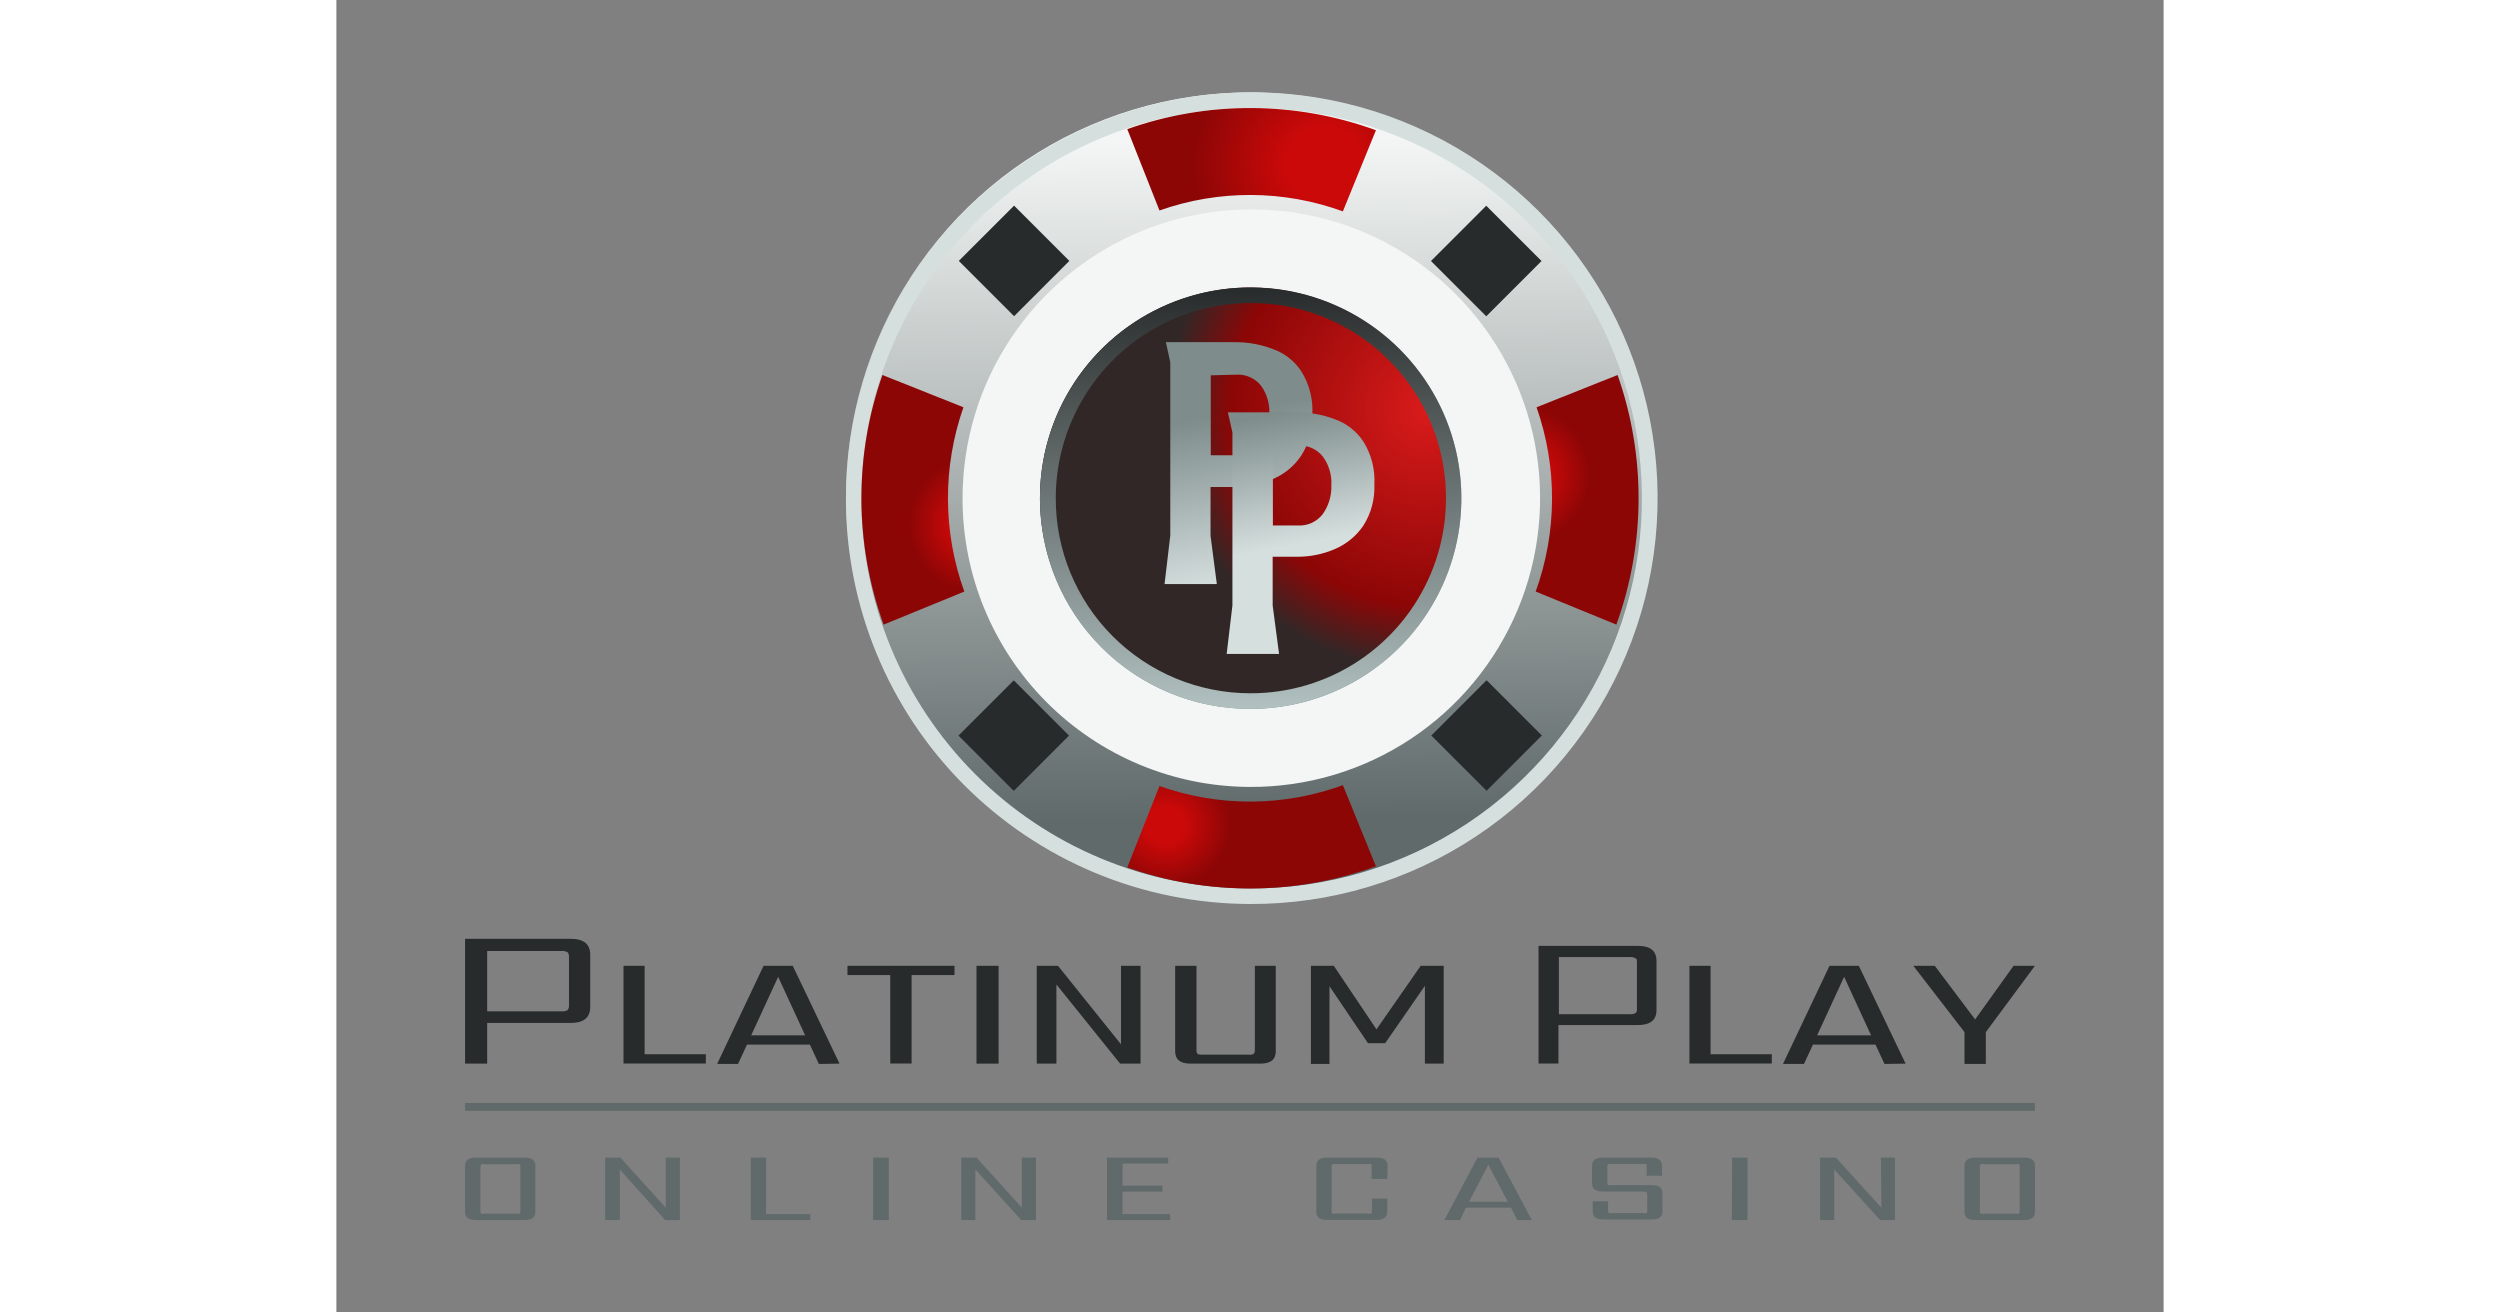 <?xml version="1.0"?>
<svg xmlns="http://www.w3.org/2000/svg" width="1200" height="630" viewBox="0 0 142 102" fill="none" style="background-color:#d0d4d4">
<rect x="0" y="0" width="142" height="102" fill="#808080" stroke="none"/>
<path d="M102.402 38.722C102.375 44.927 100.51 50.984 97.043 56.13C93.576 61.276 88.662 65.28 82.922 67.635C77.182 69.991 70.872 70.594 64.79 69.366C58.708 68.139 53.125 65.138 48.747 60.741C44.369 56.343 41.392 50.748 40.192 44.66C38.991 38.573 39.621 32.266 42.002 26.536C44.382 20.806 48.407 15.91 53.568 12.465C58.729 9.021 64.795 7.182 71 7.182C75.133 7.19 79.224 8.012 83.04 9.602C86.855 11.191 90.32 13.517 93.236 16.446C96.152 19.375 98.462 22.85 100.035 26.672C101.608 30.494 102.412 34.589 102.402 38.722Z" fill="url(#paint0_linear_17849_293)"/>
<path fill-rule="evenodd" clip-rule="evenodd" d="M71 69.042C77.004 69.067 82.881 67.31 87.885 63.993C92.89 60.675 96.797 55.947 99.112 50.407C101.427 44.867 102.046 38.765 100.889 32.873C99.733 26.981 96.854 21.565 92.617 17.311C88.38 13.057 82.975 10.156 77.088 8.977C71.201 7.797 65.096 8.391 59.547 10.684C53.998 12.977 49.254 16.866 45.917 21.857C42.58 26.848 40.799 32.718 40.801 38.722C40.793 42.696 41.568 46.632 43.081 50.306C44.594 53.981 46.817 57.321 49.621 60.136C52.425 62.952 55.757 65.187 59.425 66.715C63.093 68.243 67.026 69.034 71 69.042ZM71 70.253C77.244 70.28 83.356 68.454 88.561 65.004C93.766 61.555 97.829 56.638 100.238 50.877C102.646 45.116 103.289 38.769 102.087 32.642C100.885 26.515 97.891 20.882 93.485 16.458C89.079 12.033 83.459 9.016 77.336 7.789C71.214 6.562 64.865 7.18 59.094 9.564C53.323 11.949 48.39 15.992 44.919 21.183C41.448 26.374 39.596 32.478 39.598 38.722C39.589 42.855 40.394 46.948 41.967 50.769C43.541 54.591 45.851 58.064 48.767 60.992C51.684 63.92 55.148 66.245 58.963 67.834C62.777 69.423 66.868 70.245 71 70.253Z" fill="url(#paint1_linear_17849_293)"/>
<path d="M80.786 10.121C74.55 7.851 67.719 7.82 61.463 10.035L63.964 16.358C68.579 14.726 73.618 14.751 78.217 16.427L80.786 10.121Z" fill="url(#paint2_radial_17849_293)"/>
<path fill-rule="evenodd" clip-rule="evenodd" d="M71 55.089C74.243 55.099 77.416 54.146 80.117 52.351C82.818 50.555 84.925 47.998 86.171 45.004C87.416 42.01 87.745 38.713 87.115 35.532C86.484 32.35 84.924 29.428 82.631 27.134C80.337 24.841 77.415 23.28 74.234 22.65C71.052 22.02 67.755 22.349 64.761 23.594C61.767 24.84 59.21 26.947 57.414 29.648C55.619 32.349 54.666 35.522 54.676 38.765C54.676 43.094 56.396 47.246 59.457 50.308C62.519 53.369 66.671 55.089 71 55.089ZM71 61.155C75.443 61.175 79.792 59.876 83.496 57.422C87.201 54.968 90.093 51.47 91.807 47.371C93.521 43.272 93.98 38.756 93.125 34.396C92.27 30.036 90.14 26.027 87.005 22.879C83.87 19.731 79.87 17.584 75.514 16.71C71.157 15.837 66.64 16.277 62.533 17.973C58.427 19.67 54.916 22.548 52.447 26.241C49.978 29.935 48.66 34.279 48.662 38.722C48.651 44.659 50.997 50.357 55.186 54.563C59.375 58.77 65.063 61.141 71 61.155Z" fill="#F3F6F5"/>
<path d="M87.324 38.722C87.314 41.948 86.348 45.099 84.548 47.777C82.748 50.455 80.195 52.539 77.211 53.767C74.228 54.994 70.947 55.31 67.784 54.675C64.621 54.039 61.717 52.48 59.439 50.195C57.161 47.91 55.612 45.001 54.986 41.836C54.36 38.671 54.687 35.392 55.923 32.412C57.161 29.432 59.253 26.886 61.936 25.094C64.62 23.303 67.773 22.347 71 22.347C73.148 22.346 75.275 22.77 77.259 23.594C79.243 24.418 81.044 25.625 82.561 27.146C84.077 28.667 85.279 30.473 86.096 32.459C86.913 34.446 87.331 36.574 87.324 38.722Z" fill="url(#paint3_radial_17849_293)"/>
<path fill-rule="evenodd" clip-rule="evenodd" d="M71 53.877C74.002 53.891 76.941 53.013 79.444 51.355C81.947 49.697 83.901 47.332 85.06 44.562C86.218 41.792 86.527 38.741 85.949 35.794C85.371 32.848 83.931 30.14 81.813 28.012C79.694 25.885 76.991 24.435 74.047 23.845C71.103 23.255 68.05 23.553 65.276 24.7C62.501 25.847 60.129 27.791 58.461 30.288C56.793 32.784 55.903 35.72 55.905 38.722C55.9 40.709 56.287 42.676 57.043 44.513C57.8 46.35 58.91 48.02 60.312 49.427C61.714 50.835 63.38 51.952 65.213 52.716C67.047 53.479 69.014 53.874 71 53.877ZM71 55.089C74.243 55.099 77.416 54.146 80.117 52.351C82.818 50.555 84.925 47.998 86.171 45.004C87.416 42.01 87.745 38.713 87.115 35.531C86.485 32.35 84.924 29.427 82.631 27.134C80.338 24.841 77.415 23.28 74.234 22.65C71.052 22.02 67.755 22.349 64.761 23.594C61.767 24.84 59.21 26.947 57.414 29.648C55.619 32.349 54.666 35.522 54.676 38.765C54.676 43.094 56.396 47.246 59.457 50.308C62.519 53.369 66.671 55.089 71 55.089Z" fill="url(#paint4_linear_17849_293)"/>
<path d="M48.37 20.276L52.666 15.98L56.961 20.276L52.666 24.572L48.37 20.276Z" fill="#282B2B"/>
<path d="M85.09 57.16L89.386 52.864L93.682 57.16L89.386 61.455L85.09 57.16Z" fill="#282B2B"/>
<path d="M89.36 15.989L93.656 20.285L89.36 24.58L85.064 20.285L89.36 15.989Z" fill="#282B2B"/>
<path d="M52.64 52.872L56.935 57.168L52.64 61.464L48.344 57.168L52.64 52.872Z" fill="#282B2B"/>
<path d="M80.786 67.323C74.55 69.593 67.719 69.624 61.463 67.409L63.964 61.086C68.578 62.722 73.618 62.698 78.217 61.017L80.786 67.323Z" fill="url(#paint5_radial_17849_293)"/>
<path d="M42.528 48.542C40.259 42.28 40.226 35.426 42.433 29.142L48.731 31.651C47.103 36.291 47.127 41.35 48.799 45.973L42.528 48.542Z" fill="url(#paint6_radial_17849_293)"/>
<path d="M99.472 48.542C101.741 42.28 101.774 35.426 99.567 29.142L93.269 31.651C94.897 36.291 94.873 41.35 93.201 45.973L99.472 48.542Z" fill="url(#paint7_radial_17849_293)"/>
<path d="M64.462 26.591H69.754C70.793 26.576 71.825 26.76 72.796 27.132C73.692 27.453 74.46 28.056 74.986 28.85C75.61 29.849 75.91 31.017 75.846 32.192C75.898 33.324 75.598 34.444 74.986 35.397C74.435 36.231 73.645 36.878 72.718 37.253C71.796 37.65 70.801 37.852 69.797 37.846H67.933V41.626L68.422 45.389H64.359L64.805 41.617V28.154L64.462 26.591ZM67.95 29.168V35.38H69.874C70.243 35.402 70.612 35.336 70.95 35.187C71.288 35.037 71.585 34.809 71.816 34.521C72.287 33.864 72.525 33.069 72.495 32.261C72.561 31.448 72.335 30.638 71.859 29.976C71.629 29.686 71.332 29.457 70.994 29.307C70.656 29.157 70.286 29.092 69.917 29.117L67.95 29.168Z" fill="url(#paint8_linear_17849_293)"/>
<path d="M69.281 32.046H74.582C75.619 32.033 76.648 32.217 77.615 32.588C78.511 32.91 79.279 33.513 79.806 34.306C80.43 35.305 80.73 36.472 80.665 37.648C80.713 38.779 80.414 39.898 79.806 40.853C79.252 41.667 78.473 42.303 77.564 42.683C76.641 43.077 75.646 43.276 74.643 43.267H72.761V47.047L73.259 50.819H69.187L69.634 47.047V33.61L69.281 32.046ZM72.778 34.624V40.836H74.694C75.063 40.861 75.433 40.796 75.771 40.646C76.11 40.496 76.406 40.267 76.636 39.976C77.11 39.32 77.351 38.525 77.323 37.717C77.37 36.918 77.135 36.128 76.662 35.483C76.432 35.193 76.135 34.963 75.797 34.813C75.459 34.663 75.089 34.599 74.72 34.624H72.778Z" fill="url(#paint9_linear_17849_293)"/>
<path d="M18.076 78.114V74.386C18.076 74.179 18.033 74.05 17.956 73.999C17.808 73.921 17.641 73.888 17.475 73.904H11.718V78.595H17.475C17.64 78.614 17.807 78.584 17.956 78.51C18.002 78.456 18.037 78.392 18.057 78.325C18.078 78.256 18.084 78.185 18.076 78.114ZM10 72.959H18.205C19.219 72.959 19.726 73.372 19.726 74.188V78.26C19.726 79.085 19.219 79.498 18.205 79.498H11.718V82.659H10V72.959Z" fill="#282B2B"/>
<path d="M23.953 81.929H28.712V82.651H22.312V75.056H23.953V81.929Z" fill="#282B2B"/>
<path d="M32.235 80.46H36.428L34.331 75.915L32.235 80.46ZM37.493 82.685L36.797 81.181H31.909L31.213 82.685H29.589L33.197 75.056H35.465L39.1 82.659L37.493 82.685Z" fill="#282B2B"/>
<path d="M48.035 75.056V75.777H44.701V82.651H43.043V75.777H39.718V75.056H48.035Z" fill="#282B2B"/>
<path d="M49.745 75.056H51.463V82.659H49.745V75.056Z" fill="#282B2B"/>
<path d="M60.974 75.056H62.494V82.659H60.905L55.956 76.508V82.659H54.427V75.056H56.076L60.974 81.156V75.056Z" fill="#282B2B"/>
<path d="M66.842 75.056V81.585C66.827 81.697 66.855 81.81 66.919 81.903C67.041 81.956 67.174 81.977 67.306 81.963H70.906C71.035 81.976 71.165 81.956 71.284 81.903C71.32 81.86 71.348 81.809 71.364 81.754C71.38 81.699 71.385 81.642 71.378 81.585V75.056H73.002V81.697C73.002 82.341 72.607 82.659 71.808 82.659H66.369C65.579 82.659 65.184 82.341 65.184 81.697V75.056H66.842Z" fill="#282B2B"/>
<path d="M77.177 82.685H75.734V75.056H77.512L80.829 79.996L84.265 75.056H86.052V82.659H84.592V76.611L81.507 81.07H80.167L77.177 76.645V82.685Z" fill="#282B2B"/>
<path d="M101.071 78.364V74.832C101.071 74.643 101.071 74.514 100.959 74.472C100.821 74.393 100.661 74.36 100.504 74.377H95.005V78.819H100.495C100.652 78.837 100.811 78.808 100.95 78.733C101.071 78.673 101.071 78.552 101.071 78.364ZM93.424 73.509H101.156C102.11 73.509 102.591 73.896 102.591 74.678V78.492C102.591 79.266 102.11 79.661 101.156 79.661H94.971V82.651H93.424V73.509Z" fill="#282B2B"/>
<path d="M106.792 81.929H111.552V82.651H105.151V75.056H106.792V81.929Z" fill="#282B2B"/>
<path d="M115.075 80.46H119.267L117.171 75.915L115.075 80.46ZM120.307 82.685L119.611 81.181H114.748L114.052 82.685H112.42L116.037 75.056H118.314L121.948 82.659L120.307 82.685Z" fill="#282B2B"/>
<path d="M128.185 82.685H126.527V80.211L122.549 75.056H124.216L127.352 79.223L130.342 75.056H132L128.185 80.211V82.685Z" fill="#282B2B"/>
<path d="M15.464 90.581V94.198C15.464 94.61 15.178 94.816 14.605 94.816H10.859C10.284 94.816 10 94.61 10 94.198V90.581C10 90.168 10.284 89.962 10.859 89.962H14.614C15.181 89.962 15.464 90.168 15.464 90.581ZM14.296 94.112V90.675C14.296 90.572 14.296 90.503 14.227 90.477C14.139 90.456 14.048 90.456 13.961 90.477H11.529C11.436 90.456 11.339 90.456 11.246 90.477C11.246 90.477 11.194 90.572 11.194 90.675V94.112C11.186 94.184 11.204 94.258 11.246 94.318C11.339 94.338 11.436 94.338 11.529 94.318H13.952C14.04 94.338 14.131 94.338 14.219 94.318C14.246 94.291 14.267 94.259 14.28 94.223C14.294 94.188 14.299 94.15 14.296 94.112Z" fill="#606A6A"/>
<path d="M25.594 89.962H26.693V94.816H25.551L22.028 90.89V94.816H20.886V89.962H22.071L25.594 93.854V89.962Z" fill="#606A6A"/>
<path d="M33.395 94.352H36.831V94.816H32.209V89.962H33.395V94.352Z" fill="#606A6A"/>
<path d="M41.711 89.962H42.931V94.816H41.711V89.962Z" fill="#606A6A"/>
<path d="M53.267 89.962H54.367V94.816H53.224L49.659 90.89V94.816H48.559V89.962H49.745L53.267 93.854V89.962Z" fill="#606A6A"/>
<path d="M61.094 94.352H64.797V94.816H59.883V89.962H64.642V90.426H61.094V92.144H64.195V92.608H61.094V94.352Z" fill="#606A6A"/>
<path d="M81.671 91.62H80.451V90.666C80.451 90.563 80.451 90.495 80.382 90.469C80.292 90.446 80.197 90.446 80.107 90.469H77.676C77.585 90.448 77.491 90.448 77.401 90.469C77.401 90.469 77.341 90.563 77.341 90.666V94.103C77.335 94.14 77.338 94.177 77.348 94.213C77.359 94.248 77.376 94.281 77.401 94.309C77.491 94.329 77.585 94.329 77.676 94.309H80.133C80.223 94.331 80.317 94.331 80.408 94.309C80.434 94.282 80.453 94.249 80.465 94.214C80.477 94.178 80.481 94.14 80.477 94.103V93.149H81.671V94.189C81.671 94.601 81.379 94.808 80.812 94.808H77.014C76.441 94.808 76.155 94.601 76.155 94.189V90.581C76.155 90.168 76.441 89.962 77.014 89.962H80.837C81.404 89.962 81.697 90.168 81.697 90.581L81.671 91.62Z" fill="#606A6A"/>
<path d="M88.02 93.398H91.036L89.523 90.52L88.02 93.398ZM91.783 94.816L91.285 93.854H87.779L87.324 94.816H86.104L88.681 89.962H90.323L92.9 94.816H91.783Z" fill="#606A6A"/>
<path d="M101.869 94.112V92.84C101.869 92.746 101.869 92.677 101.809 92.651C101.725 92.608 101.629 92.59 101.534 92.6H98.441C97.869 92.6 97.582 92.393 97.582 91.981V90.581C97.582 90.168 97.869 89.962 98.441 89.962H102.162C102.737 89.962 103.021 90.168 103.021 90.581V91.379H101.826V90.658C101.826 90.555 101.826 90.486 101.766 90.46C101.676 90.44 101.582 90.44 101.491 90.46H99.12C99.027 90.439 98.93 90.439 98.837 90.46C98.814 90.487 98.796 90.519 98.786 90.553C98.776 90.587 98.772 90.623 98.776 90.658V91.895C98.772 91.932 98.775 91.969 98.786 92.004C98.796 92.04 98.813 92.073 98.837 92.101C98.93 92.123 99.027 92.123 99.12 92.101H102.196C102.772 92.101 103.055 92.299 103.055 92.711V94.155C103.055 94.567 102.772 94.773 102.196 94.773H98.493C97.917 94.773 97.634 94.567 97.634 94.155V93.356H98.828V94.069C98.82 94.141 98.838 94.215 98.88 94.275C98.973 94.295 99.07 94.295 99.163 94.275H101.56C101.651 94.294 101.744 94.294 101.835 94.275C101.864 94.226 101.876 94.168 101.869 94.112Z" fill="#606A6A"/>
<path d="M108.468 89.962H109.662V94.816H108.442L108.468 89.962Z" fill="#606A6A"/>
<path d="M120.032 89.962H121.123V94.816H119.972L116.406 90.89V94.816H115.307V89.962H116.535L120.066 93.854L120.032 89.962Z" fill="#606A6A"/>
<path d="M132 90.581V94.198C132 94.61 131.716 94.816 131.141 94.816H127.386C126.813 94.816 126.527 94.61 126.527 94.198V90.581C126.527 90.168 126.813 89.962 127.386 89.962H131.141C131.716 89.962 132 90.168 132 90.581ZM130.814 94.112V90.675C130.814 90.572 130.814 90.503 130.754 90.477C130.664 90.457 130.57 90.457 130.479 90.477H128.065C127.972 90.456 127.875 90.456 127.781 90.477C127.758 90.504 127.741 90.536 127.731 90.57C127.72 90.604 127.717 90.64 127.721 90.675V94.112C127.714 94.186 127.736 94.259 127.781 94.318C127.875 94.338 127.972 94.338 128.065 94.318H130.479C130.57 94.337 130.664 94.337 130.754 94.318C130.778 94.29 130.796 94.257 130.807 94.221C130.817 94.186 130.82 94.148 130.814 94.112Z" fill="#606A6A"/>
<path d="M132 85.718H10V86.328H132V85.718Z" fill="#606A6A"/>
<defs>
<linearGradient id="paint0_linear_17849_293" x1="70.716" y1="10.817" x2="71.326" y2="70.253" gradientUnits="userSpaceOnUse">
<stop stop-color="#F3F6F5"/>
<stop offset="0.89" stop-color="#606A6A"/>
</linearGradient>
<linearGradient id="paint1_linear_17849_293" x1="71" y1="7.183" x2="71" y2="70.253" gradientUnits="userSpaceOnUse">
<stop stop-color="#D5DFDE"/>
<stop offset="1" stop-color="#D5DFDE"/>
</linearGradient>
<radialGradient id="paint2_radial_17849_293" cx="0" cy="0" r="1" gradientUnits="userSpaceOnUse" gradientTransform="translate(76.759 12.725) rotate(-90) scale(10.903 11.495)">
<stop offset="0.25" stop-color="#CC0909"/>
<stop offset="0.89" stop-color="#8C0606"/>
</radialGradient>
<radialGradient id="paint3_radial_17849_293" cx="0" cy="0" r="1" gradientUnits="userSpaceOnUse" gradientTransform="translate(84.753 31.855) rotate(87.601) scale(21.549 21.463)">
<stop stop-color="#D91B1B"/>
<stop offset="0.71" stop-color="#8C0606"/>
<stop offset="0.94" stop-color="#312727"/>
</radialGradient>
<linearGradient id="paint4_linear_17849_293" x1="71" y1="22.346" x2="71" y2="55.089" gradientUnits="userSpaceOnUse">
<stop stop-color="#282B2B"/>
<stop offset="1" stop-color="#B1C0C0"/>
</linearGradient>
<radialGradient id="paint5_radial_17849_293" cx="0" cy="0" r="1" gradientUnits="userSpaceOnUse" gradientTransform="translate(64.421 64.137) rotate(90) scale(5.451 5.748)">
<stop offset="0.25" stop-color="#CC0909"/>
<stop offset="0.89" stop-color="#8C0606"/>
</radialGradient>
<radialGradient id="paint6_radial_17849_293" cx="0" cy="0" r="1" gradientUnits="userSpaceOnUse" gradientTransform="translate(49.34 40.765) rotate(180) scale(5.43 5.774)">
<stop offset="0.25" stop-color="#CC0909"/>
<stop offset="0.89" stop-color="#8C0606"/>
</radialGradient>
<radialGradient id="paint7_radial_17849_293" cx="0" cy="0" r="1" gradientUnits="userSpaceOnUse" gradientTransform="translate(92.624 36.89) scale(5.43 5.774)">
<stop offset="0.25" stop-color="#CC0909"/>
<stop offset="0.89" stop-color="#8C0606"/>
</radialGradient>
<linearGradient id="paint8_linear_17849_293" x1="67.752" y1="26.342" x2="71.412" y2="45.131" gradientUnits="userSpaceOnUse">
<stop offset="0.31" stop-color="#7E8C8C"/>
<stop offset="1" stop-color="#D5DFDE"/>
</linearGradient>
<linearGradient id="paint9_linear_17849_293" x1="72.589" y1="31.797" x2="76.241" y2="50.596" gradientUnits="userSpaceOnUse">
<stop offset="0.02" stop-color="#7E8C8C"/>
<stop offset="0.56" stop-color="#D5DFDE"/>
</linearGradient>
</defs>
</svg>
